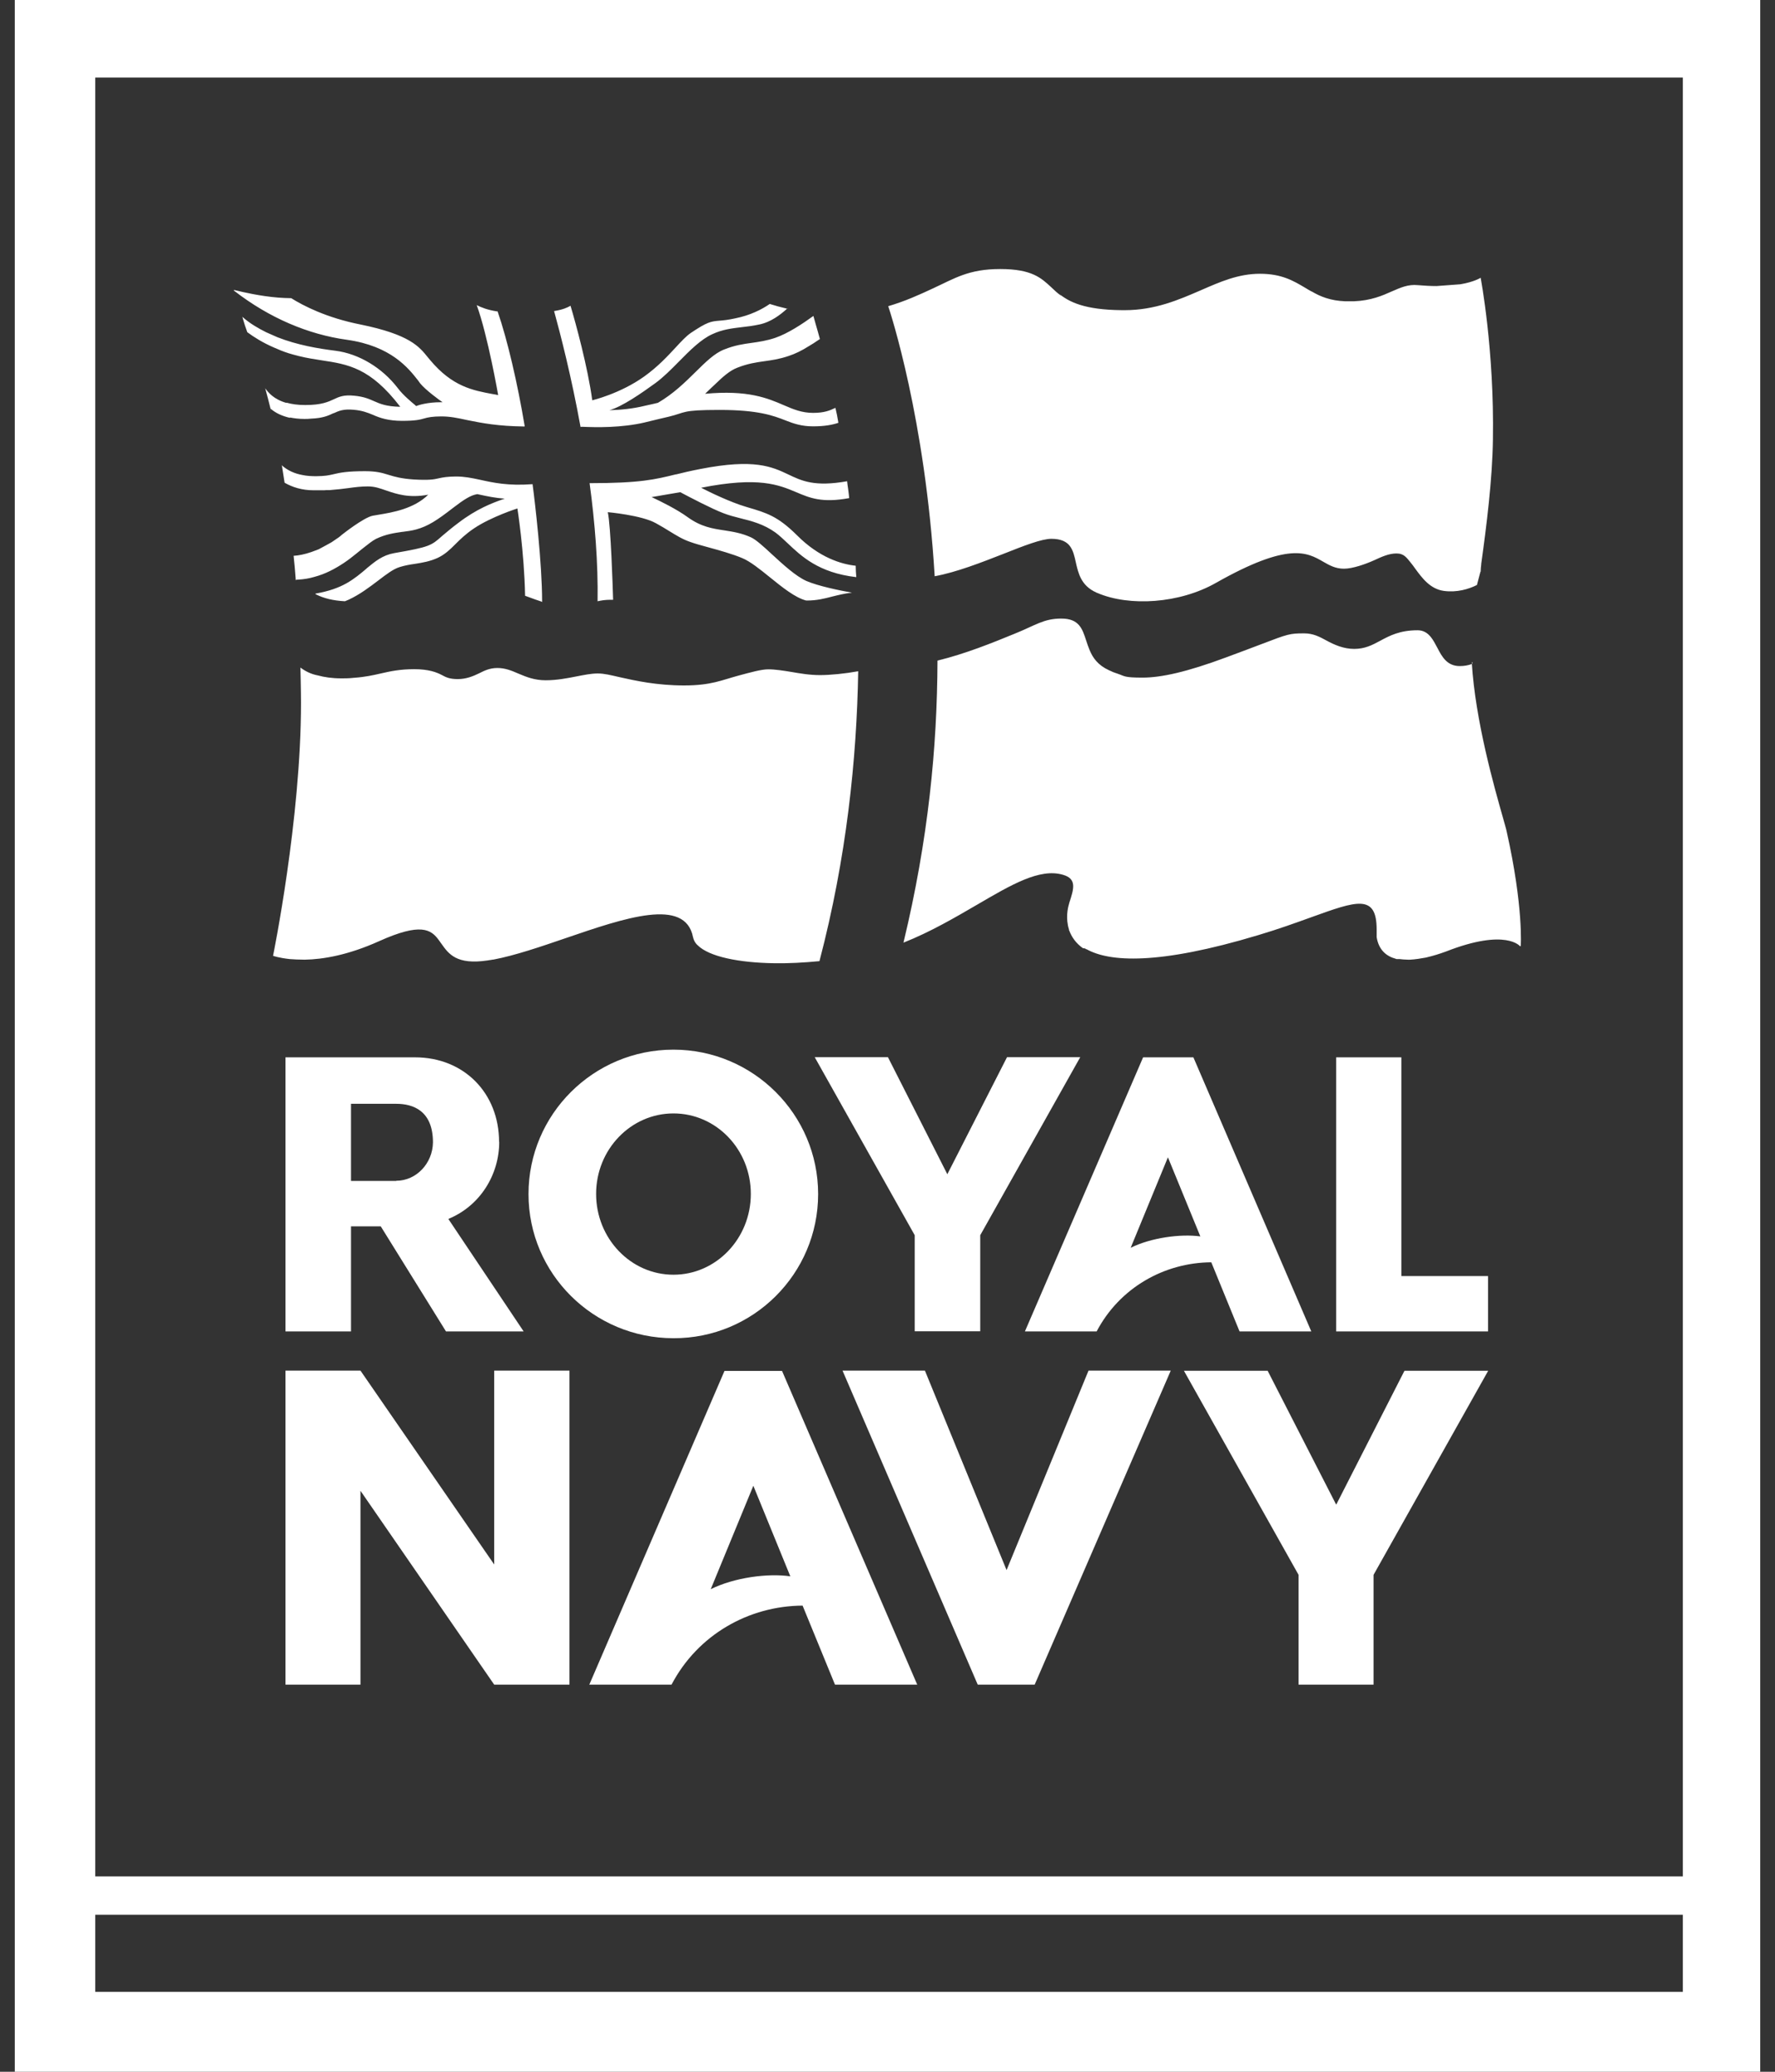 <svg xmlns="http://www.w3.org/2000/svg" id="Layer_1" data-name="Layer 1" viewBox="0 0 1200 1400"><rect x="0" y="0" width="1200" height="1400" fill="#333333" stroke="none"/><defs><style>      .cls-1 {        fill: #fff;        fill-rule: evenodd;        stroke-width: 0px;      }    </style></defs><path class="cls-1" d="M10,0v1400h1180V0H10ZM64.4,52.4h1073.3v1215.6H64.4V52.4ZM1137.7,1346H64.4v-52.1h1073.3v52.1ZM1001,386.5c0-1.8.2-3.6.4-5.1v-.4c3.6-25.9,7.5-56.8,7.9-83.9,1-60.8-8.3-109.4-8.3-109.4,0,0-4.2,2.8-13.7,4.4l-16.1,1.2c-3.8,0-7.9-.2-12.5-.6-6.7-.7-11.7,1.6-17.7,4.2-6.5,2.9-14,6.2-25.7,6.7-.6,0-1.1,0-1.7,0-.5,0-1.1,0-1.7,0h-2.4c-10.1-.4-16.9-3.2-22.8-6.7l.2.2c-1.6-.9-3.2-1.8-4.8-2.8h0s0,0,0,0h0s0,0,0,0c-7.8-4.6-15.7-9.3-30.3-9.3s-26.8,5.4-40.1,11.2c-15,6.5-31,13.4-51.3,13.4h-1.8c-25.4-.2-35.8-5.5-42.9-11.3.2.2.4.4.6.5.4.4.8.7,1.2,1.2-2.6-1.9-4.7-3.9-6.7-5.8-6.9-6.4-13.2-12.4-34.6-12.4s-30.7,6.3-45.5,13.1c-9.2,4.3-18.9,8.7-30.2,12,1.4,4.2,25,75.8,31.4,182.5,14.7-2.7,31.6-9.3,46.4-15.1,13.9-5.5,25.9-10.2,32.5-10.2s10.3,2,12.5,4.9c2.2,2.9,3.1,6.8,4,10.9,1.7,7.6,3.6,15.9,13.9,20.5.1.1.2.2.4.2h.1c0,0,.2.1.2.1h0c21.7,9.3,55.6,7.2,80.3-6.9,49-27.7,61.5-20.5,72.4-14.2,4.2,2.4,8.2,4.7,14,4.7s14.4-3,20.4-5.7c5.2-2.4,10-4.6,15.1-4.6s6.8,2.8,9.7,6.3c1,1.2,2,2.6,3,4h0c4.7,6.4,10.1,13.7,19.3,15,8.9,1.2,16.9-1.2,22.4-4l2.4-9.1ZM196.2,282.4c-5.4-1.2-9.7-3.2-13.1-6.1l-.2.2v-.3c-1.2-4.7-2.3-9.3-3.6-13.8h0c2,2.7,5.6,7.4,14.4,9.9v-.2c3.4,1,7.6,1.6,12.7,1.6,10.9,0,15.4-2.1,19.3-3.9,3.6-1.7,6.7-3.1,13.7-2.4,6.6.6,10.1,2.2,13.5,3.7,4.1,1.8,8.2,3.6,17.7,3.8-20.2-26.4-35.3-28.7-53.1-31.4-4.9-.8-10-1.5-15.5-2.9-2.4-.6-4.6-1.2-6.6-1.8-3.8-1.2-7.2-2.6-10.3-4-7.4-3.2-13.3-6.9-17.9-10.3-1.2-3.2-2.2-6.3-3-9.1,0-.3-.1-.5-.2-.7,0-.3-.1-.5-.2-.7l.4.4c4.8,4.2,10.1,7.3,15.7,10.1l7.7,3.4c13.5,5.3,27.8,7.7,39.1,9.1,15.9,2,31.6,11.5,42.1,25.1,3.7,5,10,10.1,11.8,11.6l.3.3.4.4c1.6-.6,7.4-2.6,16.9-2.6h1c-2.4-1.6-11.5-8.3-15.1-12.7-.4-.6-1-1.4-1.6-2.2h0s0,0,0,0c-6.4-8.1-18.1-23.1-48-27.3-26.2-3.6-52.5-14.8-75.9-32.9l-.4-.2v-.6l1.4.4h.2c4,1,15.9,3.8,28.2,4.8h0c3,.2,6,.4,8.9.4,8.1,5.1,24,13.3,46.9,17.8,33.2,6.8,39.6,14.9,45.4,22.1.5.6,1,1.2,1.5,1.8,15.1,18.1,29,20.6,42.4,23.1,1.2.2,2.5.4,3.7.7,0,0-7-40.2-14.5-60.8,3.2,1.6,7.2,3.2,13.5,4.2h.6c6.6,19,13.5,48.7,18.3,77.4v.4h-.4c-17.5-.2-28.4-2.3-37.3-4.1l-1.5-.3c-6.4-1.4-11.3-2.4-17.1-2.4s-9.1.6-11.7,1.4c-2.8.8-5.8,1.6-14.9,1.6s-15.1-2-19.5-4l-.5-.2c-3.2-1.3-6.8-2.8-12.8-3.3-6.8-.6-9.8.7-13.3,2.3h-.2c0,0,0,0,0,0-3.4,1.6-7.1,3.4-15.3,3.7-1.4.2-2.8.2-4.4.2h0c-3.6,0-7-.4-9.9-1ZM182.7,276.2l.3,1.5h0c-.1-.2-.2-.5-.2-.8,0-.3,0-.5-.2-.8h0ZM436.2,285.4c-16.1,3.8-33.2,3.4-42.5,3-.6,0-1,0-1.2.2-6.2-34.2-13.7-63.1-17.9-78.4,6.3-1,9.1-2.5,10.4-3.2.3-.2.5-.3.7-.4,3.4,11.3,11.7,41.6,14.7,63.9,0,0,18.7-4.4,35-16,9.5-6.8,15.9-13.8,21.3-19.6,3.8-4.1,7-7.6,10.3-9.9,11.2-7.5,13.5-7.8,19.4-8.3,2.6-.2,5.8-.5,10.8-1.6,9.9-2,17.7-5.9,23.2-9.7,3.5,1.1,7.4,2.2,11.7,3.2-4.4,4-10.9,9.1-18.9,10.7-4.2.9-8.1,1.4-11.9,1.8-6.6.8-12.8,1.5-19.7,4.7-7.6,3.4-15.1,10.9-22.6,18.5h0c-5.2,5.3-10.5,10.6-15.8,14.5-9.5,6.9-22.6,16-31.2,18.4,7.6-.2,15.9-1,24-3,1.9-.4,3.7-.8,5.4-1.2h0c1.1-.3,2.3-.5,3.4-.8,10.5-6.1,18.5-14,25.6-21,6.8-6.7,12.7-12.5,19.1-15,7.2-2.9,12.9-3.7,18.7-4.5,4.9-.7,9.9-1.4,15.9-3.4,8.7-3,18.5-9.5,25.8-14.8.4,1.6,1,3.5,1.6,5.7.8,2.8,1.8,6.1,2.8,9.9l-1.2.8c-2,1.4-4.2,2.8-6.6,4.2-4.4,2.8-9.1,5.1-13.5,6.5-6.2,2.1-11.3,2.8-16.3,3.5-5.7.8-11.2,1.6-18.3,4.4-5.2,2-9.9,6.3-15.3,11.5-2.2,2-4.2,4-6.4,6.1,29-2.7,42.3,3,53.2,7.7,6.5,2.8,12.2,5.2,19.8,5.2s11.3-1.6,15.1-3.4c.8,3.2,1.4,6.5,2,10.1-4,1.4-9.5,2.4-17.1,2.4s-13.1-1.8-18.6-4c-8.2-3.2-18.3-7.1-44.7-7.1s-22.5,1.8-34.4,4.6c-2.2.5-4.5,1.1-6.8,1.6h0c-2.9.7-5.9,1.4-9.1,2.2ZM532.7,208.7h-.5c0-.1,0-.1,0-.1.1,0,.3,0,.4,0h.1ZM532.9,208.8h-.3c.1,0,.2,0,.3,0ZM549.4,211.2c-.3,0-.6,0-1-.1-.3,0-.7,0-1,0,.3,0,.6,0,.9,0,.3,0,.6.1.9.1h.2ZM552,211.4h.2c-.3,0-.6,0-1,0h0c-.3,0-.7-.1-1-.1.3,0,.6,0,.9.1.3,0,.6,0,.9,0ZM640.4,793.4l-40.1-79h-49.5l67.6,120.3v64.9h44.3v-64.9l67.6-120.3h-49.5l-40.3,79ZM818.9,853l19.1,46.7h48.5l-79.7-185.2h-34l-79.9,185.2h48.5c15.5-29.5,45.7-46.5,77.5-46.7ZM789.6,782.1l21.9,53.4c-13.3-1.8-33.2.8-47.1,7.7l25.2-61.2ZM203.5,475.2c0-8.7-.4-24.1-.4-24.1,3.2,2.4,7,4.4,11.7,5.3,4.4,1.2,9.7,2,15.9,2s6.2-.2,8.9-.4c7.2-.5,12.6-1.7,17.8-2.9,6.6-1.5,13-2.9,22.7-2.9s15.1,2.1,18.5,3.9c2.8,1.5,5.2,2.8,10.9,2.8s10.5-2,14.4-3.9c3.6-1.8,7.1-3.6,12.4-3.6s9.6,1.8,14.2,3.8c5.2,2.2,10.8,4.5,18.4,4.5s14.6-1.4,20.8-2.6c5.2-1,9.9-2,14.4-2s8.6,1.1,14.8,2.5c10.7,2.4,25.2,5.6,43.6,5.6s25.6-3.7,36.9-6.7c8.2-2.2,15.3-4.2,20-4.2s10.4.9,15.8,1.8h0c5.9,1,12.1,2.1,19.2,2.1s16.9-1,25.8-2.6c-1,59.4-7.9,126.1-26.2,195.9-10.5,1-21.1,1.6-31,1.4-23.6-.4-43.5-4.4-51.3-12.1l-.4-.4c-.2,0-.2-.2-.2-.2l-.2-.2-.2-.2c-1.2-1.4-1.8-3-2.2-4.6-5.3-26.9-45.9-13-86.2.8-17.2,5.9-34.3,11.7-48.5,14.4-.7,0-1.3.2-2,.3-.6,0-1.3.2-2,.3-21.2,3.2-26.5-4.4-31.4-11.3-.6-.9-1.2-1.7-1.8-2.5-5.2-7.1-12.1-11.9-40.3.8-21.1,9.5-38.1,12.3-50.3,12.5-4,0-7.4-.2-10.1-.4-7.4-.8-11.3-2.2-11.3-2.2,0,0,18.9-92.2,18.9-171ZM199.8,391.9l1.2-.2h.4c3.8-.2,7.6-.8,10.9-1.8,7.7-2,14.1-5.5,19.9-9.3,3.2-2.1,6.1-4.4,8.7-6.5,1.1-.9,2.2-1.8,3.2-2.6l1-.8c3.6-2.8,6.6-5.3,9.2-6.6,6.5-3.1,12.2-3.9,17.7-4.7h.2c3.2-.4,6.2-.8,9.1-1.6,8.1-2.2,14.3-6.3,25-14.6,7.4-5.7,11.7-8.3,15.5-9.1,0,0,.4,0,.8-.2l1.9.4h0c5,1.1,10.3,2.2,16.9,2.7h-.2l-1.2.4-.9.3c-6.1,2.2-16.8,6.1-29.3,15.7-4.3,3.2-7.2,5.7-9.6,7.7h0s-1.2,1-1.2,1c-7.5,6.7-8.5,7.5-32.6,11.7-7.7,1.4-12.6,5.4-18.3,10.1l-.2.2-.2.2c-3.9,3.3-8,6.8-13.5,9.9-5.4,3-11.7,5.3-20.7,6.9l-.4.2.6.4c5.2,2.6,11.5,4.2,19.5,4.6l2.4-1c7.6-3.5,14.3-8.6,20.1-13,5.5-4.2,10.2-7.8,14.5-9.1,3.5-1.1,7-1.7,10.5-2.2,5-.8,10-1.6,15.4-4.1,4.8-2.3,8.1-5.5,11.8-9.2,3.3-3.3,7-6.9,12.5-10.6,11.7-7.9,29.4-13.5,29.4-13.5,0,0,4.6,28.9,5.2,59,1.1.4,2.2.8,3.3,1.2h0s0,0,0,0c2.4.9,4.9,1.8,7.4,2.6l.8.4v-.4c0-25.7-4.8-66.9-6.4-78.8v-.4h-.4c-16.1,1.2-26.2-1-35.2-3-5.6-1.2-10.5-2.2-16.1-2.2s-9.1.6-11.7,1.2c-3.4.8-6.6,1.4-17.1.8-8.5-.6-12.5-1.8-16.5-3l-1-.3c-3.6-1.1-7.5-2.3-15.3-2.3-12.1,0-16.9,1-21.1,2l-.8.2c-1.5.3-2.8.6-4.3.8-1.8.2-4,.4-7,.4s-6.4-.2-9.1-.8c-5.6-1-10.1-3.2-13.7-6.3l-.4-.4.2.6v-.2h0s0,0,0,0h0s0,0,0,0c.6,3.8,1.2,7.5,1.8,11.5,5.2,3,11.7,5.1,19.5,5.1h6c1,0,1.8,0,2.7-.1h0c.7,0,1.4,0,2.1,0,5.3-.4,9.4-.9,13.1-1.4,4.4-.6,8.2-1.1,12.9-1.1s8.2,1.3,12.5,2.8c7.1,2.4,15.3,5.2,28.3,2.8-9.7,9.6-24.4,12-33.4,13.5h0c-1.6.3-2.9.5-4.1.7-6.2,1.2-20.9,12.9-20.9,12.9-.6.6-1.2,1-1.8,1.5h0s0,0,0,0c-.3.2-.5.3-.7.5l-4.4,3-3.6,2-5.2,2.8-4.8,1.8c-4.6,1.6-8.7,2.4-12.1,2.6.6,5.3,1,10.5,1.4,15.6h0v1ZM457,320.6h0c4.7-1.2,9.9-2.4,16.6-3.7,36.4-7.1,48.3-1.5,59.3,3.7,9.2,4.4,17.8,8.5,39.8,4.6.2,1.8.4,3.5.7,5.3h0s0,0,0,0h0c.3,2,.5,4.1.7,6.1-18.4,3.4-26.6-.1-35.8-4-11.9-5-25.4-10.7-64.3-3,5,2.6,19.5,9.7,30.4,12.9l1,.3c12.9,3.8,20.4,6,33.4,18.9,15.1,15.2,30.2,19.6,39.7,20.6,0,2.6.2,5.1.4,7.7-25.4-2.9-37.1-14.1-46.4-22.9-2.9-2.7-5.5-5.2-8.2-7.2-7.9-5.7-16.1-7.8-23.8-9.7-4-1-7.8-2-11.4-3.4-7.9-3-22.6-10.7-29.2-14.2-3.7.6-7.3,1.2-10.6,1.8-3.1.5-6,1.1-8.8,1.5,6,2.8,16.9,8.1,24.6,13.7,8.9,6.4,16.6,7.6,24.6,8.8,5.8.9,11.6,1.8,18,4.7,3.3,1.5,8.4,6.1,14.1,11.4h0c7.5,6.9,16.2,14.9,23.4,18.1,7.9,3.4,21.9,6.3,30.8,7.9-5,.5-9.2,1.6-13.3,2.6-5.3,1.4-10.5,2.7-17.1,2.7h-.6c-7.4-1.9-16.1-8.9-24.5-15.7-6.8-5.5-13.4-10.8-18.8-13-6.4-2.7-15.3-5.2-23-7.3-4.8-1.3-9.1-2.5-12.1-3.6-5.2-1.8-9.2-4.3-14.1-7.3-2.6-1.6-5.5-3.4-9-5.3-9.7-5.5-32.6-7.5-32.6-7.5,2,8.7,3.4,51.5,3.6,59.2h-2c-3.2,0-5.8.4-8.5,1,.4-25.7-1.8-53.4-5.4-79.8,34.2,0,44.3-2.5,58.5-6ZM903.3,1016.7l-46.3-90.4h-56.6l77.5,137.9v74.2h50.7v-74.2l77.5-137.9h-56.6l-46.1,90.4ZM625.3,926.2l55.2,134.8,55.4-134.8h55.6l-92,212.2h-38.5l-91.4-212.2h55.6ZM489.8,926.4l-91.4,212h55.6c17.7-33.8,52.3-53.2,88.6-53.4l21.9,53.4h55.6l-91.4-212h-38.9ZM480.5,1073.9l28.8-69.9,25,61.2c-15.3-2.2-37.9.8-53.8,8.7ZM903.3,899.7v-185.2h44.1v147.8h58.6v37.4h-102.7ZM995.1,448.7c-2.5.9-5.2,1.4-8.2,1.4-8.7,0-12.1-6.4-15.3-12.6-1.3-2.4-2.6-4.9-4.1-6.8-2.2-2.8-5-4.8-9.1-4.8-12.1,0-19,3.7-25.3,7.1-5.4,2.9-10.3,5.5-17.6,5.5s-13.7-2.9-18.8-5.7c-4.6-2.5-8.9-4.8-15-4.8-9.7,0-10.9.4-28.7,7.2-5.9,2.2-13.6,5.2-24,9-26.6,9.9-43.9,13.7-56.6,13.7s-11.9-1-16.7-2.6c-2-.6-4-1.4-6-2.4-7.4-3.4-10.9-8.3-13.1-13.7-.9-2.1-1.6-4.3-2.3-6.4-2.6-8-4.8-14.8-16.8-14.8s-17.5,4.6-31.7,10.3c-14.9,6.1-33.1,13.5-52,18.1-.2,58.6-6.2,120.9-23,190.6,18.4-7.3,34.9-17,49.7-25.6,23.3-13.6,42.3-24.8,58-20.3,9.7,2.7,7.5,9.5,4.4,19l-.2.8c-.8,2.6-2.4,9.7,0,17.2v.4q0,.2.2.4c1.6,4.2,4.4,8.5,9.3,11.9,0,0,.1,0,.2,0,0,0,.1,0,.2,0h.2c0,0,.1,0,.1,0,0,0,0,0,0,0,0,0,.1.1.2.1h.2c0,0,.1,0,.2,0s.1.1.2.1l.2.2s.2,0,.2.2c.1,0,.1,0,.2,0,0,0,.1,0,.2,0,15.5,8.7,48.5,10.9,116.2-9.5,13.8-4.1,25.6-8.4,35.6-12,30.8-11.1,44.4-16.1,44.4,8.3v5.1c1.4,8.7,6.6,12.9,12.9,14.6q.2,0,.4.2h2.2c1.8.2,3.6.4,5.6.4h1.6c3.6-.2,7.2-.8,10.5-1.4,5.2-1.2,9.8-2.7,12.5-3.7.5-.2,1-.3,1.4-.5,40.5-15.8,49.9-3.4,49.9-3.4v-.4l.4.4s2-26.3-9.5-77.6c-.3-1.6-1.3-4.9-2.6-9.6-5.7-20.1-18.6-65.1-21-104.6.2,0,.4-.1.6-.2M243.7,926.2l90.4,131v-131h50.9v212.2h-50.9l-90.4-131v131h-50.7v-212.2h50.7ZM337.4,771.7c0-33.1-23.8-57.2-56.8-57.2h-87.6v185.2h44.3v-71h20.1l44.1,71h52.5l-50.9-76c21.7-8.9,34.4-30.1,34.4-52.1ZM267.9,798h-30.6v-52.1h30.6c11.3,0,24.8,4.6,24.8,26.1-.2,14.2-11.3,25.9-24.8,25.9ZM455.3,709.3c53.8,0,97.8,43.7,97.8,97.6s-43.9,97.6-97.8,97.4c-54,0-98-43.5-98-97.4s43.9-97.6,98-97.6ZM455.3,752.4c-28.8,0-52.3,24.3-52.3,54.4s23.4,54.6,52.3,54.6,52.3-24.5,52.3-54.6-23.4-54.4-52.3-54.4Z"></path></svg>
